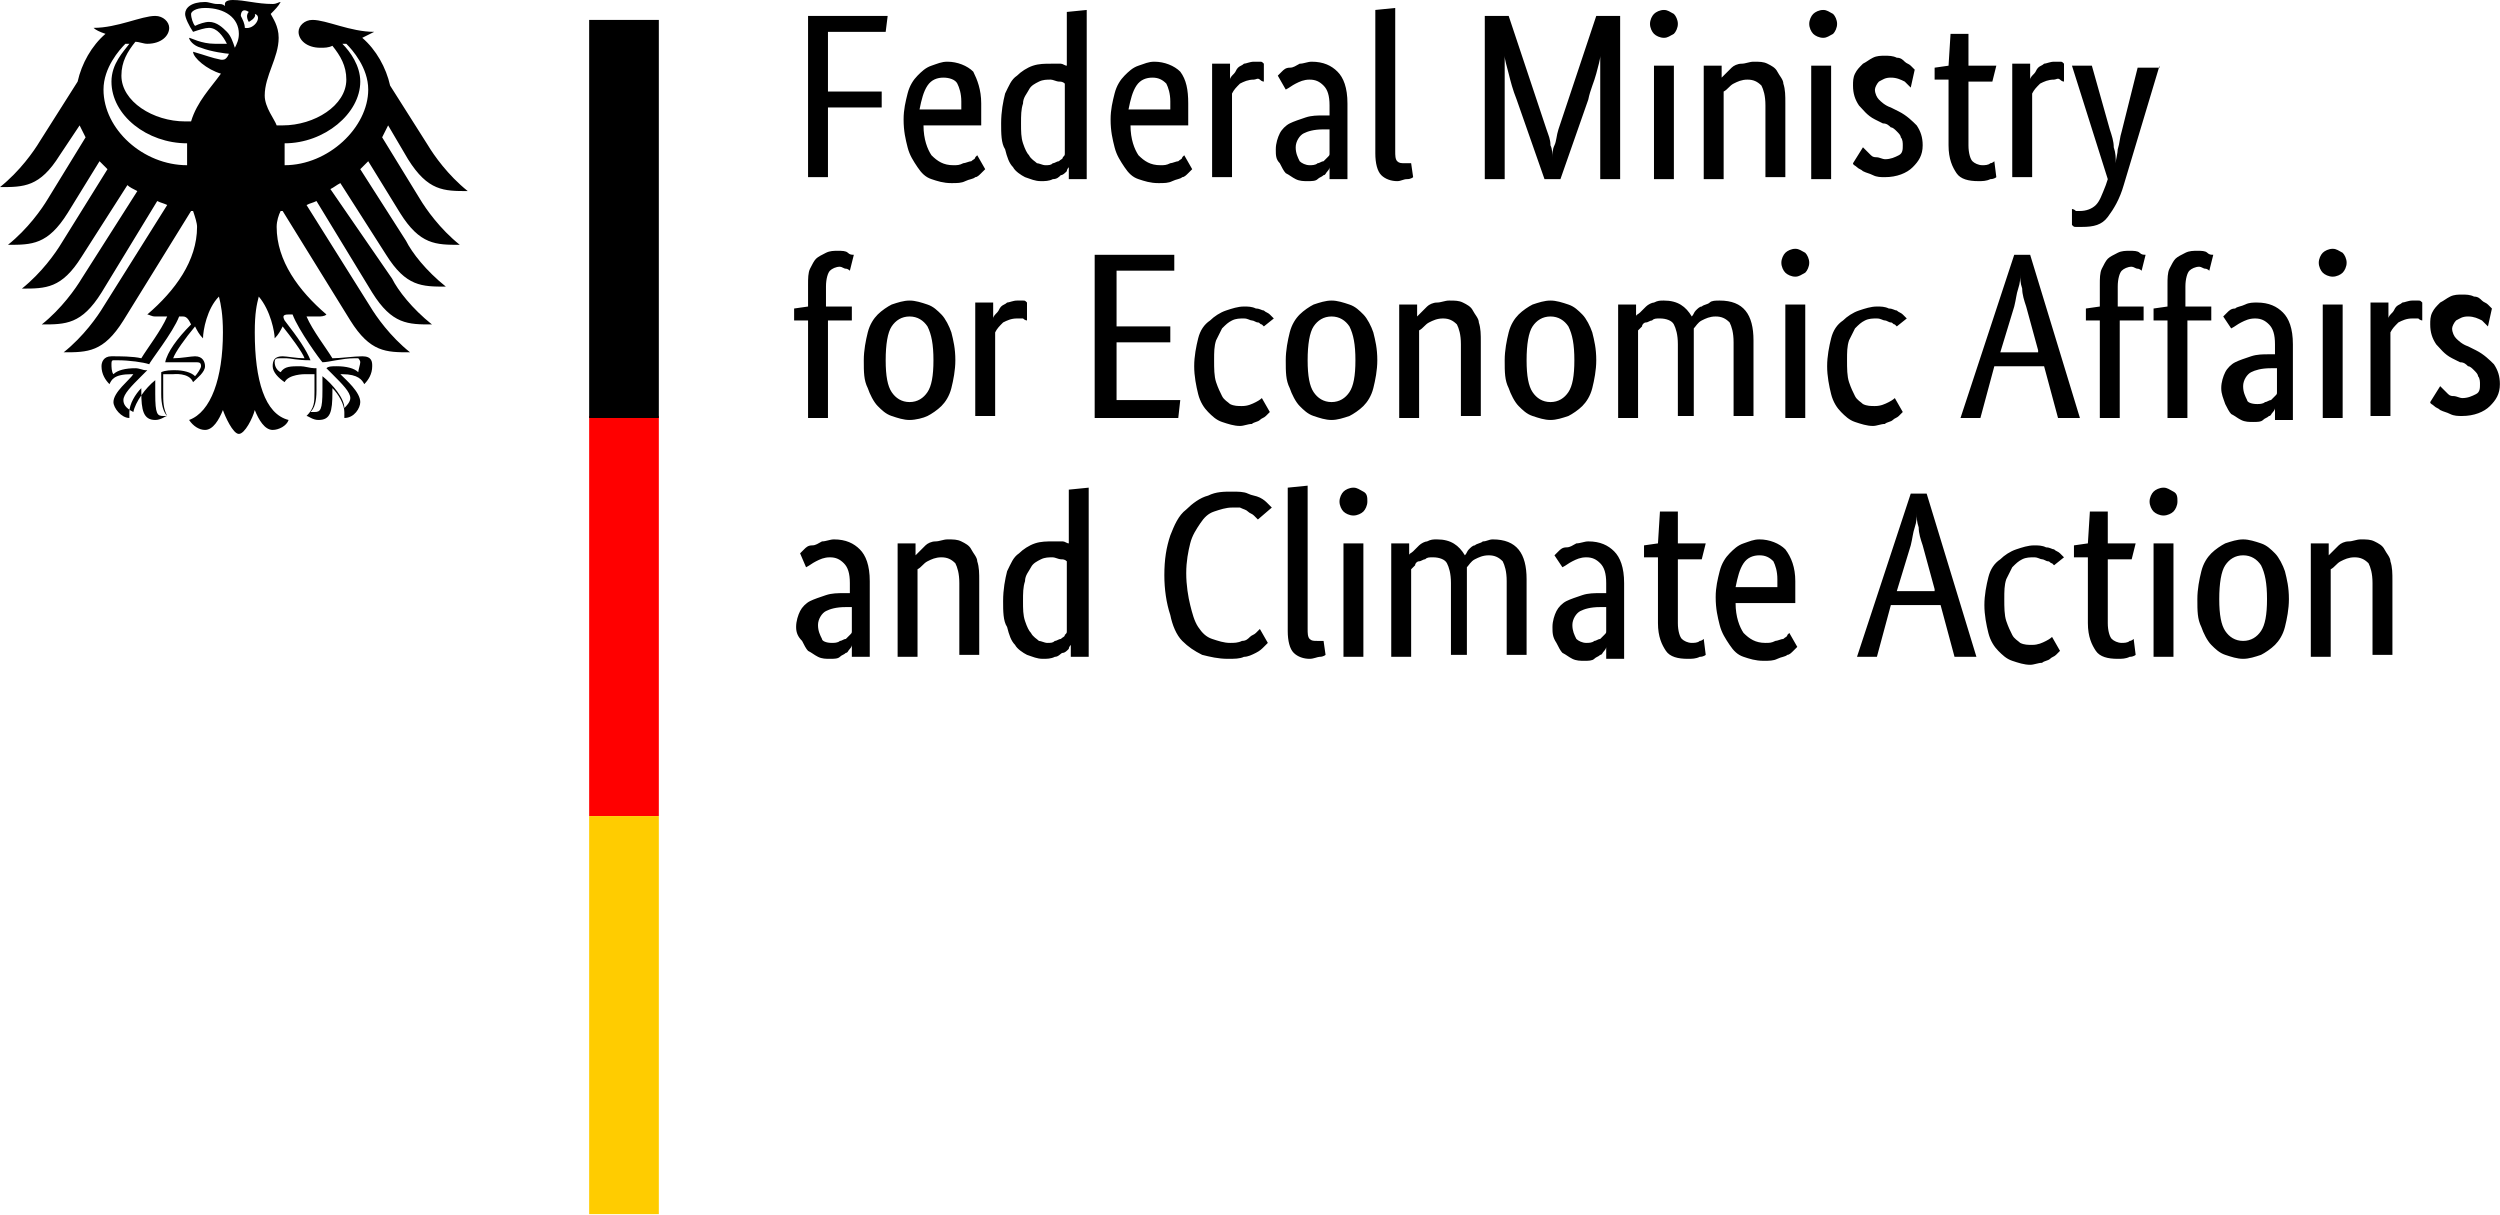 <?xml version="1.0" encoding="UTF-8"?>
<svg xmlns="http://www.w3.org/2000/svg" width="179" height="87" viewBox="0 0 179 87" fill="none">
  <path d="M57.857 12.826V1.14H63.557L63.415 2.28H59.282V6.556H63.13V7.696H59.282V12.684H57.857V12.826ZM70.255 7.411C70.255 7.696 70.255 8.123 70.255 8.266C70.255 8.551 70.255 8.694 70.255 8.979H66.123C66.123 9.976 66.408 10.689 66.693 11.116C67.12 11.544 67.548 11.829 68.26 11.829C68.545 11.829 68.688 11.829 68.973 11.686C69.115 11.686 69.4 11.544 69.543 11.544C69.686 11.401 69.828 11.401 69.828 11.259C69.971 11.116 69.971 11.116 69.971 11.116L70.541 12.114C70.541 12.114 70.398 12.256 70.255 12.399C70.113 12.541 69.971 12.684 69.828 12.684C69.686 12.826 69.4 12.826 69.115 12.969C68.83 13.111 68.545 13.111 68.118 13.111C67.548 13.111 67.12 12.969 66.693 12.826C66.265 12.684 65.98 12.399 65.695 11.971C65.41 11.544 65.125 11.116 64.983 10.546C64.84 9.976 64.698 9.406 64.698 8.551C64.698 7.838 64.84 7.268 64.983 6.698C65.125 6.128 65.41 5.701 65.695 5.416C65.98 5.131 66.265 4.846 66.693 4.703C67.12 4.561 67.405 4.418 67.833 4.418C68.545 4.418 69.258 4.703 69.686 5.131C69.971 5.701 70.255 6.413 70.255 7.411ZM67.548 5.558C67.12 5.558 66.693 5.701 66.408 6.128C66.123 6.556 65.98 7.126 65.838 7.838H68.83C68.83 7.838 68.83 7.696 68.83 7.553C68.83 7.411 68.83 7.268 68.83 7.268C68.83 6.698 68.688 6.271 68.545 5.986C68.403 5.701 67.975 5.558 67.548 5.558ZM71.681 8.836C71.681 7.981 71.823 7.268 71.966 6.698C72.251 6.128 72.393 5.701 72.821 5.416C73.106 5.131 73.533 4.846 73.961 4.703C74.388 4.561 74.816 4.561 75.243 4.561C75.528 4.561 75.671 4.561 75.956 4.561C76.099 4.561 76.241 4.703 76.384 4.703V0.855L77.809 0.713V12.826H76.526V11.971C76.526 11.971 76.384 12.114 76.384 12.256C76.241 12.399 76.099 12.541 75.956 12.541C75.814 12.684 75.671 12.826 75.386 12.826C75.101 12.969 74.816 12.969 74.531 12.969C74.103 12.969 73.818 12.826 73.391 12.684C73.106 12.541 72.678 12.256 72.536 11.971C72.251 11.686 72.108 11.259 71.966 10.689C71.681 10.261 71.681 9.549 71.681 8.836ZM74.816 11.829C75.101 11.829 75.243 11.829 75.386 11.686C75.528 11.686 75.671 11.544 75.814 11.544C75.956 11.401 76.099 11.401 76.099 11.259C76.241 11.116 76.241 11.116 76.241 10.974V5.986C76.099 5.843 75.956 5.843 75.814 5.843C75.671 5.843 75.386 5.701 75.243 5.701C74.958 5.701 74.673 5.701 74.388 5.843C74.103 5.986 73.818 6.128 73.676 6.413C73.533 6.698 73.248 6.983 73.248 7.411C73.106 7.838 73.106 8.266 73.106 8.836C73.106 9.406 73.106 9.834 73.248 10.261C73.391 10.689 73.533 10.974 73.676 11.116C73.818 11.401 74.103 11.544 74.246 11.686C74.388 11.686 74.673 11.829 74.816 11.829ZM85.077 7.411C85.077 7.696 85.077 8.123 85.077 8.266C85.077 8.551 85.077 8.694 85.077 8.979H80.944C80.944 9.976 81.229 10.689 81.514 11.116C81.942 11.544 82.369 11.829 83.082 11.829C83.367 11.829 83.509 11.829 83.794 11.686C83.937 11.686 84.222 11.544 84.364 11.544C84.507 11.401 84.649 11.401 84.649 11.259C84.792 11.116 84.792 11.116 84.792 11.116L85.362 12.114C85.362 12.114 85.219 12.256 85.077 12.399C84.934 12.541 84.792 12.684 84.649 12.684C84.507 12.826 84.222 12.826 83.937 12.969C83.652 13.111 83.367 13.111 82.939 13.111C82.369 13.111 81.942 12.969 81.514 12.826C81.087 12.684 80.801 12.399 80.516 11.971C80.231 11.544 79.946 11.116 79.804 10.546C79.661 9.976 79.519 9.406 79.519 8.551C79.519 7.838 79.661 7.268 79.804 6.698C79.946 6.128 80.231 5.701 80.516 5.416C80.801 5.131 81.087 4.846 81.514 4.703C81.942 4.561 82.227 4.418 82.654 4.418C83.367 4.418 84.079 4.703 84.507 5.131C84.934 5.701 85.077 6.413 85.077 7.411ZM82.512 5.558C82.084 5.558 81.656 5.701 81.371 6.128C81.087 6.556 80.944 7.126 80.801 7.838H83.794C83.794 7.838 83.794 7.696 83.794 7.553C83.794 7.411 83.794 7.268 83.794 7.268C83.794 6.698 83.652 6.271 83.509 5.986C83.224 5.701 82.939 5.558 82.512 5.558ZM90.492 5.843C90.492 5.843 90.35 5.843 90.207 5.701C90.065 5.558 89.922 5.701 89.78 5.701C89.352 5.701 89.067 5.843 88.782 5.986C88.497 6.271 88.355 6.413 88.212 6.698V12.684H86.787V4.561H88.07V5.701C88.07 5.558 88.212 5.416 88.355 5.273C88.497 5.131 88.497 4.988 88.64 4.846C88.782 4.703 88.925 4.703 89.067 4.561C89.21 4.561 89.495 4.418 89.78 4.418C89.922 4.418 90.065 4.418 90.207 4.418C90.35 4.418 90.35 4.418 90.492 4.561V5.843ZM91.347 10.689C91.347 10.261 91.49 9.834 91.632 9.549C91.775 9.264 92.06 8.979 92.345 8.836C92.63 8.694 93.058 8.551 93.485 8.408C93.913 8.266 94.34 8.266 94.768 8.266H95.195V7.553C95.195 6.841 95.053 6.413 94.768 6.128C94.483 5.843 94.198 5.701 93.77 5.701C93.343 5.701 93.058 5.843 92.772 5.986C92.487 6.128 92.345 6.271 92.06 6.413L91.49 5.416C91.632 5.273 91.632 5.273 91.775 5.131C91.917 4.988 92.06 4.846 92.345 4.846C92.63 4.846 92.772 4.703 93.058 4.561C93.343 4.561 93.627 4.418 93.913 4.418C94.768 4.418 95.338 4.703 95.765 5.131C96.193 5.558 96.478 6.271 96.478 7.411V11.116C96.478 11.401 96.478 11.829 96.478 12.114C96.478 12.399 96.478 12.684 96.478 12.826H95.195V11.971C95.195 12.114 95.053 12.256 95.053 12.256C94.91 12.399 94.91 12.541 94.768 12.541C94.625 12.684 94.483 12.684 94.34 12.826C94.198 12.969 93.913 12.969 93.627 12.969C93.343 12.969 93.058 12.969 92.772 12.826C92.487 12.684 92.345 12.541 92.06 12.399C91.917 12.256 91.775 11.971 91.632 11.686C91.347 11.401 91.347 11.116 91.347 10.689ZM93.77 11.829C93.913 11.829 94.198 11.829 94.34 11.686C94.483 11.686 94.625 11.544 94.768 11.544C94.91 11.401 94.91 11.401 95.053 11.259C95.195 11.116 95.195 11.116 95.195 10.974V9.264H94.768C94.055 9.264 93.627 9.406 93.343 9.549C93.058 9.691 92.772 10.119 92.772 10.546C92.772 10.974 92.915 11.259 93.058 11.544C93.2 11.686 93.485 11.829 93.77 11.829ZM99.898 10.831C99.898 11.116 99.898 11.401 100.041 11.544C100.183 11.686 100.326 11.686 100.611 11.686C100.753 11.686 100.896 11.686 100.896 11.686H101.038L101.181 12.684C101.181 12.684 101.038 12.826 100.753 12.826C100.468 12.826 100.326 12.969 100.041 12.969C99.613 12.969 99.186 12.826 98.9 12.541C98.615 12.256 98.473 11.686 98.473 10.974V0.713L99.898 0.57V10.831ZM116.002 1.14V12.826H114.577V7.268C114.577 6.983 114.577 6.556 114.577 6.271C114.577 5.986 114.577 5.558 114.577 5.273C114.577 4.988 114.577 4.703 114.577 4.561C114.577 4.276 114.577 4.133 114.577 3.991C114.577 4.276 114.434 4.703 114.292 5.273C114.149 5.843 113.864 6.413 113.722 7.126L111.727 12.826H110.586L108.591 7.126C108.306 6.413 108.164 5.843 108.021 5.273C107.879 4.703 107.736 4.276 107.736 3.991C107.736 4.133 107.736 4.276 107.736 4.561C107.736 4.846 107.736 4.988 107.736 5.273C107.736 5.558 107.736 5.843 107.736 6.271C107.736 6.698 107.736 6.983 107.736 7.268V12.826H106.311V1.14H108.021L110.729 9.264C110.872 9.691 111.014 9.976 111.014 10.404C111.157 10.689 111.157 11.116 111.157 11.259C111.157 10.974 111.157 10.689 111.299 10.404C111.442 10.119 111.442 9.691 111.584 9.264L114.292 1.14H116.002ZM119.85 12.826H118.425V4.703H119.85V12.826ZM119.137 2.708C118.852 2.708 118.567 2.565 118.425 2.423C118.282 2.28 118.14 1.995 118.14 1.71C118.14 1.425 118.282 1.14 118.425 0.998C118.567 0.855 118.852 0.713 119.137 0.713C119.422 0.713 119.565 0.855 119.85 0.998C119.992 1.14 120.135 1.425 120.135 1.71C120.135 1.995 119.992 2.28 119.85 2.423C119.565 2.565 119.422 2.708 119.137 2.708ZM126.405 12.826V7.553C126.405 6.841 126.263 6.413 126.12 6.128C125.835 5.843 125.55 5.701 125.123 5.701C124.695 5.701 124.41 5.843 124.125 5.986C123.84 6.128 123.698 6.413 123.413 6.556V12.826H121.987V4.703H123.27V5.558C123.27 5.558 123.413 5.416 123.555 5.273C123.698 5.131 123.84 4.988 123.983 4.846C124.125 4.703 124.41 4.561 124.695 4.561C124.98 4.561 125.265 4.418 125.55 4.418C125.978 4.418 126.263 4.418 126.548 4.561C126.833 4.703 127.118 4.846 127.26 5.131C127.403 5.416 127.688 5.701 127.688 5.986C127.83 6.413 127.83 6.841 127.83 7.411V12.684H126.405V12.826ZM131.108 12.826H129.683V4.703H131.108V12.826ZM130.538 2.708C130.253 2.708 129.968 2.565 129.826 2.423C129.683 2.28 129.541 1.995 129.541 1.71C129.541 1.425 129.683 1.14 129.826 0.998C129.968 0.855 130.253 0.713 130.538 0.713C130.823 0.713 130.966 0.855 131.251 0.998C131.393 1.14 131.536 1.425 131.536 1.71C131.536 1.995 131.393 2.28 131.251 2.423C130.966 2.565 130.823 2.708 130.538 2.708ZM136.809 6.271C136.666 6.128 136.524 5.986 136.381 5.843C136.096 5.701 135.811 5.558 135.384 5.558C134.956 5.558 134.814 5.701 134.529 5.843C134.386 5.986 134.244 6.271 134.244 6.413C134.244 6.698 134.386 6.983 134.529 7.126C134.671 7.268 134.956 7.553 135.384 7.696L135.954 7.981C136.524 8.266 136.951 8.694 137.236 8.979C137.521 9.406 137.664 9.834 137.664 10.404C137.664 11.116 137.379 11.544 136.951 11.971C136.524 12.399 135.811 12.684 134.956 12.684C134.671 12.684 134.386 12.684 134.101 12.541C133.816 12.399 133.673 12.399 133.388 12.256C133.246 12.114 133.103 12.114 132.961 11.971C132.818 11.829 132.676 11.829 132.676 11.686L133.388 10.546C133.388 10.546 133.531 10.689 133.673 10.831C133.816 10.974 133.816 10.974 133.959 11.116C134.101 11.259 134.244 11.259 134.386 11.259C134.529 11.259 134.814 11.401 134.956 11.401C135.384 11.401 135.669 11.259 135.954 11.116C136.239 10.974 136.239 10.689 136.239 10.404C136.239 10.261 136.239 9.976 136.096 9.834C136.096 9.691 135.954 9.549 135.811 9.406C135.669 9.264 135.526 9.121 135.384 9.121C135.241 8.979 135.099 8.836 134.814 8.836L134.244 8.551C133.673 8.266 133.388 7.838 133.103 7.553C132.818 7.126 132.676 6.698 132.676 6.128C132.676 5.843 132.676 5.558 132.818 5.273C132.961 4.988 133.103 4.846 133.388 4.561C133.673 4.418 133.816 4.276 134.101 4.133C134.386 3.991 134.671 3.991 134.956 3.991C135.241 3.991 135.526 3.991 135.811 4.133C136.096 4.133 136.239 4.276 136.381 4.418C136.524 4.561 136.666 4.561 136.809 4.703C136.951 4.846 136.951 4.846 137.094 4.988L136.809 6.271ZM142.652 5.843H140.942V10.404C140.942 10.974 141.084 11.401 141.227 11.544C141.369 11.686 141.654 11.829 141.939 11.829C142.082 11.829 142.367 11.829 142.509 11.686C142.652 11.686 142.794 11.544 142.794 11.544L142.937 12.684C142.937 12.684 142.794 12.826 142.509 12.826C142.224 12.969 141.939 12.969 141.654 12.969C140.942 12.969 140.372 12.826 140.087 12.399C139.802 11.971 139.516 11.401 139.516 10.404V5.701H138.519V4.846L139.516 4.703L139.659 2.423H140.942V4.703H142.937L142.652 5.843ZM147.782 5.843C147.782 5.843 147.64 5.843 147.497 5.701C147.355 5.558 147.212 5.701 147.07 5.701C146.642 5.701 146.357 5.843 146.072 5.986C145.787 6.271 145.645 6.413 145.502 6.698V12.684H144.077V4.561H145.359V5.701C145.359 5.558 145.502 5.416 145.645 5.273C145.787 5.131 145.787 4.988 145.93 4.846C146.072 4.703 146.215 4.703 146.357 4.561C146.5 4.561 146.785 4.418 147.07 4.418C147.212 4.418 147.355 4.418 147.497 4.418C147.64 4.418 147.64 4.418 147.782 4.561V5.843ZM154.623 4.703L152.058 13.254C151.773 14.252 151.345 14.964 150.917 15.534C150.49 16.104 149.92 16.247 149.065 16.247C148.922 16.247 148.78 16.247 148.637 16.247C148.495 16.247 148.495 16.247 148.352 16.104V14.964C148.352 14.964 148.495 14.964 148.637 15.107C148.78 15.107 148.78 15.107 148.922 15.107C149.35 15.107 149.777 14.964 150.062 14.679C150.347 14.394 150.49 13.966 150.775 13.254L150.917 12.826L148.352 4.703H149.777L151.06 9.264C151.202 9.691 151.345 10.119 151.345 10.546C151.488 10.974 151.488 11.259 151.488 11.686C151.488 11.401 151.63 10.974 151.63 10.689C151.773 10.261 151.773 9.834 151.915 9.406L153.055 4.846H154.623V4.703ZM60.992 22.945H59.282V29.928H57.857V22.945H56.859V22.09L57.857 21.947V20.38C57.857 19.952 57.857 19.524 57.999 19.239C58.142 18.954 58.285 18.669 58.427 18.527C58.569 18.384 58.855 18.242 59.14 18.099C59.425 17.957 59.71 17.957 59.995 17.957C60.28 17.957 60.565 17.957 60.707 18.099C60.85 18.242 60.992 18.242 61.135 18.242L60.85 19.382C60.85 19.382 60.707 19.239 60.565 19.239C60.422 19.239 60.28 19.097 60.137 19.097C59.852 19.097 59.567 19.239 59.425 19.382C59.282 19.524 59.14 19.952 59.14 20.522V21.947H60.992V22.945ZM61.847 25.795C61.847 25.082 61.99 24.37 62.132 23.8C62.275 23.23 62.56 22.802 62.845 22.517C63.13 22.232 63.557 21.947 63.843 21.805C64.27 21.662 64.698 21.52 65.125 21.52C65.553 21.52 65.98 21.662 66.408 21.805C66.835 21.947 67.12 22.232 67.405 22.517C67.69 22.802 67.975 23.372 68.118 23.8C68.26 24.37 68.403 24.94 68.403 25.795C68.403 26.508 68.26 27.22 68.118 27.79C67.975 28.36 67.69 28.788 67.405 29.073C67.12 29.358 66.693 29.643 66.408 29.785C66.123 29.928 65.553 30.07 65.125 30.07C64.698 30.07 64.27 29.928 63.843 29.785C63.415 29.643 63.13 29.358 62.845 29.073C62.56 28.788 62.275 28.218 62.132 27.79C61.847 27.22 61.847 26.65 61.847 25.795ZM66.835 25.795C66.835 24.655 66.693 23.942 66.408 23.372C66.123 22.945 65.695 22.66 65.125 22.66C64.555 22.66 64.127 22.945 63.843 23.372C63.557 23.8 63.415 24.655 63.415 25.795C63.415 26.935 63.557 27.648 63.843 28.075C64.127 28.503 64.555 28.788 65.125 28.788C65.695 28.788 66.123 28.503 66.408 28.075C66.693 27.648 66.835 26.935 66.835 25.795ZM73.533 22.945C73.533 22.945 73.391 22.945 73.248 22.802C73.106 22.802 72.963 22.802 72.821 22.802C72.393 22.802 72.108 22.945 71.823 23.087C71.538 23.372 71.396 23.515 71.253 23.8V29.785H69.828V21.662H71.111V22.802C71.111 22.66 71.253 22.517 71.396 22.375C71.538 22.232 71.538 22.09 71.681 21.947C71.823 21.805 71.966 21.805 72.108 21.662C72.251 21.662 72.536 21.52 72.821 21.52C72.963 21.52 73.106 21.52 73.248 21.52C73.391 21.52 73.391 21.52 73.533 21.662V22.945ZM84.079 19.382H79.946V23.372H83.794V24.512H79.946V28.645H84.507L84.364 29.928H78.379V18.242H84.079V19.382ZM90.492 23.372L90.35 23.23C90.207 23.23 90.207 23.087 90.065 23.087C89.922 23.087 89.78 22.945 89.637 22.945C89.495 22.945 89.352 22.802 89.067 22.802C88.782 22.802 88.497 22.802 88.212 22.945C87.927 23.087 87.784 23.23 87.499 23.515C87.357 23.8 87.215 24.085 87.072 24.37C86.93 24.797 86.93 25.225 86.93 25.795C86.93 26.365 86.93 26.935 87.072 27.363C87.215 27.79 87.357 28.075 87.499 28.36C87.642 28.645 87.927 28.788 88.07 28.93C88.355 29.073 88.64 29.073 88.925 29.073C89.352 29.073 89.637 28.93 89.922 28.788C90.207 28.645 90.35 28.503 90.35 28.503L90.92 29.5C90.92 29.5 90.777 29.643 90.635 29.785C90.492 29.928 90.35 29.928 90.207 30.07C90.065 30.213 89.78 30.213 89.637 30.355C89.352 30.355 89.067 30.498 88.782 30.498C88.355 30.498 87.927 30.355 87.499 30.213C87.072 30.07 86.787 29.785 86.502 29.5C86.217 29.215 85.932 28.788 85.789 28.218C85.647 27.648 85.504 26.935 85.504 26.223C85.504 25.51 85.647 24.797 85.789 24.227C85.932 23.657 86.217 23.23 86.644 22.945C86.93 22.66 87.357 22.375 87.784 22.232C88.212 22.09 88.64 21.947 89.067 21.947C89.352 21.947 89.637 21.947 89.922 22.09C90.207 22.09 90.35 22.232 90.492 22.232C90.635 22.375 90.777 22.375 90.92 22.517C91.062 22.66 91.062 22.66 91.205 22.802L90.492 23.372ZM92.06 25.795C92.06 25.082 92.202 24.37 92.345 23.8C92.487 23.23 92.772 22.802 93.058 22.517C93.343 22.232 93.77 21.947 94.055 21.805C94.483 21.662 94.91 21.52 95.338 21.52C95.765 21.52 96.193 21.662 96.62 21.805C97.048 21.947 97.333 22.232 97.618 22.517C97.903 22.802 98.188 23.372 98.33 23.8C98.473 24.37 98.615 24.94 98.615 25.795C98.615 26.508 98.473 27.22 98.33 27.79C98.188 28.36 97.903 28.788 97.618 29.073C97.333 29.358 96.905 29.643 96.62 29.785C96.193 29.928 95.765 30.07 95.338 30.07C94.91 30.07 94.483 29.928 94.055 29.785C93.627 29.643 93.343 29.358 93.058 29.073C92.772 28.788 92.487 28.218 92.345 27.79C92.06 27.22 92.06 26.65 92.06 25.795ZM97.048 25.795C97.048 24.655 96.905 23.942 96.62 23.372C96.335 22.945 95.908 22.66 95.338 22.66C94.768 22.66 94.34 22.945 94.055 23.372C93.77 23.8 93.627 24.655 93.627 25.795C93.627 26.935 93.77 27.648 94.055 28.075C94.34 28.503 94.768 28.788 95.338 28.788C95.908 28.788 96.335 28.503 96.62 28.075C96.905 27.648 97.048 26.935 97.048 25.795ZM104.601 29.928V24.655C104.601 23.942 104.458 23.515 104.316 23.23C104.031 22.945 103.746 22.802 103.318 22.802C102.891 22.802 102.606 22.945 102.321 23.087C102.036 23.23 101.893 23.515 101.608 23.657V29.928H100.183V21.805H101.466V22.66C101.466 22.66 101.608 22.517 101.751 22.375C101.893 22.232 102.036 22.09 102.178 21.947C102.321 21.805 102.606 21.662 102.891 21.662C103.176 21.662 103.461 21.52 103.746 21.52C104.173 21.52 104.458 21.52 104.743 21.662C105.029 21.805 105.314 21.947 105.456 22.232C105.599 22.517 105.884 22.802 105.884 23.087C106.026 23.515 106.026 23.942 106.026 24.512V29.785H104.601V29.928ZM107.736 25.795C107.736 25.082 107.879 24.37 108.021 23.8C108.164 23.23 108.449 22.802 108.734 22.517C109.019 22.232 109.446 21.947 109.731 21.805C110.159 21.662 110.586 21.52 111.014 21.52C111.442 21.52 111.869 21.662 112.297 21.805C112.724 21.947 113.009 22.232 113.294 22.517C113.579 22.802 113.864 23.372 114.007 23.8C114.149 24.37 114.292 24.94 114.292 25.795C114.292 26.508 114.149 27.22 114.007 27.79C113.864 28.36 113.579 28.788 113.294 29.073C113.009 29.358 112.582 29.643 112.297 29.785C111.869 29.928 111.442 30.07 111.014 30.07C110.586 30.07 110.159 29.928 109.731 29.785C109.304 29.643 109.019 29.358 108.734 29.073C108.449 28.788 108.164 28.218 108.021 27.79C107.736 27.22 107.736 26.65 107.736 25.795ZM112.724 25.795C112.724 24.655 112.582 23.942 112.297 23.372C112.012 22.945 111.584 22.66 111.014 22.66C110.444 22.66 110.016 22.945 109.731 23.372C109.446 23.8 109.304 24.655 109.304 25.795C109.304 26.935 109.446 27.648 109.731 28.075C110.016 28.503 110.444 28.788 111.014 28.788C111.584 28.788 112.012 28.503 112.297 28.075C112.582 27.648 112.724 26.935 112.724 25.795ZM120.135 29.928V24.655C120.135 23.942 119.992 23.515 119.85 23.23C119.707 22.945 119.28 22.802 118.852 22.802C118.567 22.802 118.425 22.802 118.282 22.945C118.14 22.945 117.997 23.087 117.855 23.087C117.712 23.087 117.57 23.23 117.57 23.372C117.427 23.515 117.427 23.515 117.285 23.657V29.928H115.859V21.805H117.142V22.66C117.142 22.517 117.285 22.517 117.427 22.375C117.57 22.232 117.712 22.09 117.855 21.947C117.997 21.805 118.282 21.662 118.425 21.662C118.71 21.52 118.852 21.52 119.137 21.52C120.135 21.52 120.705 21.947 121.132 22.66C121.275 22.517 121.275 22.375 121.417 22.232C121.56 22.09 121.702 21.947 121.845 21.947C121.987 21.805 122.272 21.805 122.415 21.662C122.558 21.52 122.843 21.52 123.128 21.52C124.838 21.52 125.55 22.517 125.55 24.37V29.785H124.125V24.512C124.125 23.8 123.983 23.372 123.84 23.087C123.555 22.802 123.27 22.66 122.843 22.66C122.415 22.66 122.13 22.802 121.845 22.945C121.56 23.087 121.417 23.372 121.275 23.515C121.275 23.657 121.275 23.8 121.275 23.942C121.275 24.085 121.275 24.227 121.275 24.37V29.785H120.135V29.928ZM129.256 29.928H127.83V21.805H129.256V29.928ZM128.543 19.809C128.258 19.809 127.973 19.667 127.83 19.524C127.688 19.382 127.545 19.097 127.545 18.812C127.545 18.527 127.688 18.242 127.83 18.099C127.973 17.957 128.258 17.814 128.543 17.814C128.828 17.814 128.971 17.957 129.256 18.099C129.398 18.242 129.541 18.527 129.541 18.812C129.541 19.097 129.398 19.382 129.256 19.524C128.971 19.667 128.828 19.809 128.543 19.809ZM135.811 23.372L135.669 23.23C135.526 23.23 135.526 23.087 135.384 23.087C135.241 23.087 135.099 22.945 134.956 22.945C134.814 22.945 134.671 22.802 134.386 22.802C134.101 22.802 133.816 22.802 133.531 22.945C133.246 23.087 133.103 23.23 132.818 23.515C132.676 23.8 132.533 24.085 132.391 24.37C132.248 24.797 132.248 25.225 132.248 25.795C132.248 26.365 132.248 26.935 132.391 27.363C132.533 27.79 132.676 28.075 132.818 28.36C132.961 28.645 133.246 28.788 133.388 28.93C133.673 29.073 133.959 29.073 134.244 29.073C134.671 29.073 134.956 28.93 135.241 28.788C135.526 28.645 135.669 28.503 135.669 28.503L136.239 29.5C136.239 29.5 136.096 29.643 135.954 29.785C135.811 29.928 135.669 29.928 135.526 30.07C135.384 30.213 135.099 30.213 134.956 30.355C134.671 30.355 134.386 30.498 134.101 30.498C133.673 30.498 133.246 30.355 132.818 30.213C132.391 30.07 132.106 29.785 131.821 29.5C131.536 29.215 131.251 28.788 131.108 28.218C130.966 27.648 130.823 26.935 130.823 26.223C130.823 25.51 130.966 24.797 131.108 24.227C131.251 23.657 131.536 23.23 131.963 22.945C132.248 22.66 132.676 22.375 133.103 22.232C133.531 22.09 133.959 21.947 134.386 21.947C134.671 21.947 134.956 21.947 135.241 22.09C135.526 22.09 135.669 22.232 135.811 22.232C135.954 22.375 136.096 22.375 136.239 22.517C136.381 22.66 136.381 22.66 136.524 22.802L135.811 23.372ZM148.922 29.928H147.355L146.357 26.223H142.794L141.797 29.928H140.372L144.219 18.242H145.359L148.922 29.928ZM145.93 25.082L145.074 21.947C144.932 21.52 144.789 21.092 144.789 20.665C144.647 20.237 144.647 19.952 144.647 19.667C144.647 19.952 144.647 20.237 144.504 20.665C144.362 21.092 144.362 21.377 144.219 21.947L143.222 25.225H145.93V25.082ZM153.483 22.945H151.773V29.928H150.347V22.945H149.35V22.09L150.347 21.947V20.38C150.347 19.952 150.347 19.524 150.49 19.239C150.632 18.954 150.775 18.669 150.917 18.527C151.06 18.384 151.345 18.242 151.63 18.099C151.915 17.957 152.2 17.957 152.485 17.957C152.77 17.957 153.055 17.957 153.198 18.099C153.34 18.242 153.483 18.242 153.625 18.242L153.34 19.382C153.34 19.382 153.198 19.239 153.055 19.239C152.913 19.239 152.77 19.097 152.628 19.097C152.343 19.097 152.058 19.239 151.915 19.382C151.773 19.524 151.63 19.952 151.63 20.522V21.947H153.483V22.945ZM158.328 22.945H156.618V29.928H155.193V22.945H154.195V22.09L155.193 21.947V20.38C155.193 19.952 155.193 19.524 155.335 19.239C155.478 18.954 155.62 18.669 155.763 18.527C155.905 18.384 156.19 18.242 156.475 18.099C156.76 17.957 157.045 17.957 157.331 17.957C157.616 17.957 157.901 17.957 158.043 18.099C158.186 18.242 158.328 18.242 158.471 18.242L158.186 19.382C158.186 19.382 158.043 19.239 157.901 19.239C157.758 19.239 157.616 19.097 157.473 19.097C157.188 19.097 156.903 19.239 156.76 19.382C156.618 19.524 156.475 19.952 156.475 20.522V21.947H158.328V22.945ZM159.041 27.79C159.041 27.363 159.183 26.935 159.326 26.65C159.468 26.365 159.753 26.08 160.038 25.938C160.323 25.795 160.751 25.652 161.178 25.51C161.606 25.367 162.033 25.367 162.461 25.367H162.889V24.655C162.889 23.942 162.746 23.515 162.461 23.23C162.176 22.945 161.891 22.802 161.463 22.802C161.036 22.802 160.751 22.945 160.466 23.087C160.181 23.23 160.038 23.372 159.753 23.515L159.183 22.66C159.326 22.517 159.326 22.517 159.468 22.375C159.611 22.232 159.753 22.09 160.038 22.09C160.181 21.947 160.466 21.947 160.751 21.805C161.036 21.662 161.321 21.662 161.606 21.662C162.461 21.662 163.031 21.947 163.459 22.375C163.886 22.802 164.171 23.515 164.171 24.655V28.36C164.171 28.645 164.171 29.073 164.171 29.358C164.171 29.643 164.171 29.928 164.171 30.07H162.889V29.215C162.889 29.358 162.746 29.5 162.746 29.5C162.603 29.643 162.603 29.785 162.461 29.785C162.318 29.928 162.176 29.928 162.033 30.07C161.891 30.213 161.606 30.213 161.321 30.213C161.036 30.213 160.751 30.213 160.466 30.07C160.181 29.928 160.038 29.785 159.753 29.643C159.611 29.5 159.468 29.215 159.326 28.93C159.183 28.503 159.041 28.218 159.041 27.79ZM161.606 28.93C161.748 28.93 162.033 28.93 162.176 28.788C162.318 28.788 162.461 28.645 162.603 28.645C162.746 28.503 162.746 28.503 162.889 28.36C163.031 28.218 163.031 28.218 163.031 28.075V26.365H162.603C161.891 26.365 161.463 26.508 161.178 26.65C160.893 26.793 160.608 27.22 160.608 27.648C160.608 28.075 160.751 28.36 160.893 28.645C160.893 28.788 161.178 28.93 161.606 28.93ZM167.734 29.928H166.309V21.805H167.734V29.928ZM167.021 19.809C166.736 19.809 166.451 19.667 166.309 19.524C166.166 19.382 166.024 19.097 166.024 18.812C166.024 18.527 166.166 18.242 166.309 18.099C166.451 17.957 166.736 17.814 167.021 17.814C167.306 17.814 167.449 17.957 167.734 18.099C167.876 18.242 168.019 18.527 168.019 18.812C168.019 19.097 167.876 19.382 167.734 19.524C167.591 19.667 167.306 19.809 167.021 19.809ZM173.434 22.945C173.434 22.945 173.292 22.945 173.149 22.802C173.007 22.802 172.864 22.802 172.722 22.802C172.294 22.802 172.009 22.945 171.724 23.087C171.439 23.372 171.297 23.515 171.154 23.8V29.785H169.729V21.662H171.012V22.802C171.012 22.66 171.154 22.517 171.297 22.375C171.439 22.232 171.439 22.09 171.582 21.947C171.724 21.805 171.867 21.805 172.009 21.662C172.152 21.662 172.437 21.52 172.722 21.52C172.864 21.52 173.007 21.52 173.149 21.52C173.292 21.52 173.292 21.52 173.434 21.662V22.945ZM178.137 23.372C177.995 23.23 177.852 23.087 177.71 22.945C177.425 22.802 177.14 22.66 176.712 22.66C176.285 22.66 176.142 22.802 175.857 22.945C175.715 23.087 175.572 23.372 175.572 23.515C175.572 23.8 175.715 24.085 175.857 24.227C176 24.37 176.285 24.655 176.712 24.797L177.282 25.082C177.852 25.367 178.28 25.795 178.565 26.08C178.85 26.508 178.992 26.935 178.992 27.505C178.992 28.218 178.707 28.645 178.28 29.073C177.852 29.5 177.14 29.785 176.285 29.785C176 29.785 175.715 29.785 175.43 29.643C175.145 29.5 175.002 29.5 174.717 29.358C174.575 29.215 174.432 29.215 174.289 29.073C174.147 28.93 174.004 28.93 174.004 28.788L174.717 27.648C174.717 27.648 174.86 27.79 175.002 27.933C175.145 28.075 175.145 28.075 175.287 28.218C175.43 28.36 175.572 28.36 175.715 28.36C175.857 28.36 176.142 28.503 176.285 28.503C176.712 28.503 176.997 28.36 177.282 28.218C177.567 28.075 177.567 27.79 177.567 27.505C177.567 27.363 177.567 27.078 177.425 26.935C177.425 26.793 177.282 26.65 177.14 26.508C176.997 26.365 176.855 26.223 176.712 26.223C176.57 26.08 176.427 25.938 176.142 25.938L175.572 25.652C175.002 25.367 174.717 24.94 174.432 24.655C174.147 24.227 174.004 23.8 174.004 23.23C174.004 22.945 174.004 22.66 174.147 22.375C174.289 22.09 174.432 21.947 174.717 21.662C175.002 21.52 175.145 21.377 175.43 21.235C175.715 21.092 176 21.092 176.285 21.092C176.57 21.092 176.855 21.092 177.14 21.235C177.425 21.235 177.567 21.377 177.71 21.52C177.852 21.662 177.995 21.662 178.137 21.805C178.28 21.947 178.28 21.947 178.422 22.09L178.137 23.372ZM57.002 44.892C57.002 44.464 57.144 44.036 57.287 43.752C57.429 43.467 57.714 43.181 57.999 43.039C58.285 42.897 58.712 42.754 59.14 42.611C59.567 42.469 59.995 42.469 60.422 42.469H60.85V41.756C60.85 41.044 60.707 40.616 60.422 40.331C60.137 40.046 59.852 39.904 59.425 39.904C58.997 39.904 58.712 40.046 58.427 40.189C58.142 40.331 57.999 40.474 57.714 40.616L57.287 39.619C57.429 39.476 57.429 39.476 57.572 39.334C57.714 39.191 57.857 39.049 58.142 39.049C58.427 39.049 58.569 38.906 58.855 38.764C59.14 38.764 59.425 38.621 59.71 38.621C60.565 38.621 61.135 38.906 61.562 39.334C61.99 39.761 62.275 40.474 62.275 41.614V45.319C62.275 45.604 62.275 46.032 62.275 46.317C62.275 46.602 62.275 46.887 62.275 47.029H60.992V46.174C60.992 46.317 60.85 46.459 60.85 46.459C60.707 46.602 60.707 46.744 60.565 46.744C60.422 46.887 60.28 46.887 60.137 47.029C59.995 47.172 59.71 47.172 59.425 47.172C59.14 47.172 58.855 47.172 58.569 47.029C58.285 46.887 58.142 46.744 57.857 46.602C57.714 46.459 57.572 46.174 57.429 45.889C57.144 45.604 57.002 45.319 57.002 44.892ZM59.567 46.032C59.71 46.032 59.995 46.032 60.137 45.889C60.28 45.889 60.422 45.747 60.565 45.747C60.707 45.604 60.707 45.604 60.85 45.462C60.992 45.319 60.992 45.319 60.992 45.177V43.467H60.565C59.852 43.467 59.425 43.609 59.14 43.752C58.855 43.894 58.569 44.322 58.569 44.749C58.569 45.177 58.712 45.462 58.855 45.747C58.855 45.889 59.14 46.032 59.567 46.032ZM68.688 47.029V41.756C68.688 41.044 68.545 40.616 68.403 40.331C68.118 40.046 67.833 39.904 67.405 39.904C66.978 39.904 66.693 40.046 66.408 40.189C66.123 40.331 65.98 40.616 65.695 40.759V47.029H64.27V38.906H65.553V39.761C65.553 39.761 65.695 39.619 65.838 39.476C65.98 39.334 66.123 39.191 66.265 39.049C66.408 38.906 66.693 38.764 66.978 38.764C67.263 38.764 67.548 38.621 67.833 38.621C68.26 38.621 68.545 38.621 68.83 38.764C69.115 38.906 69.4 39.049 69.543 39.334C69.686 39.619 69.971 39.904 69.971 40.189C70.113 40.616 70.113 41.044 70.113 41.614V46.887H68.688V47.029ZM71.823 43.039C71.823 42.184 71.966 41.471 72.108 40.901C72.393 40.331 72.536 39.904 72.963 39.619C73.248 39.334 73.676 39.049 74.103 38.906C74.531 38.764 74.958 38.764 75.386 38.764C75.671 38.764 75.814 38.764 76.099 38.764C76.241 38.764 76.384 38.906 76.526 38.906V35.058L77.951 34.916V47.029H76.669V46.174C76.669 46.174 76.526 46.317 76.526 46.459C76.384 46.602 76.241 46.744 76.099 46.744C75.956 46.744 75.814 47.029 75.528 47.029C75.243 47.172 74.958 47.172 74.673 47.172C74.246 47.172 73.961 47.029 73.533 46.887C73.248 46.744 72.821 46.459 72.678 46.174C72.393 45.889 72.251 45.462 72.108 44.892C71.823 44.464 71.823 43.752 71.823 43.039ZM74.958 46.032C75.243 46.032 75.386 46.032 75.528 45.889C75.671 45.889 75.814 45.747 75.956 45.747C76.099 45.604 76.241 45.604 76.241 45.462C76.384 45.319 76.384 45.319 76.384 45.177V40.189C76.241 40.046 76.099 40.046 75.956 40.046C75.814 40.046 75.528 39.904 75.386 39.904C75.101 39.904 74.816 39.904 74.531 40.046C74.246 40.189 73.961 40.331 73.818 40.616C73.676 40.901 73.391 41.186 73.391 41.614C73.248 42.041 73.248 42.469 73.248 43.039C73.248 43.609 73.248 44.036 73.391 44.464C73.533 44.892 73.676 45.177 73.818 45.319C73.961 45.604 74.246 45.747 74.388 45.889C74.531 45.889 74.816 46.032 74.958 46.032ZM83.367 41.186C83.367 40.046 83.509 39.191 83.794 38.336C84.079 37.623 84.364 36.911 84.934 36.483C85.362 36.056 85.932 35.628 86.502 35.486C87.072 35.201 87.642 35.201 88.212 35.201C88.64 35.201 89.067 35.201 89.352 35.343C89.637 35.486 89.922 35.486 90.207 35.628C90.492 35.771 90.635 35.913 90.777 36.056C90.92 36.198 91.062 36.341 91.062 36.341L90.065 37.196C90.065 37.196 89.922 37.053 89.78 36.911C89.637 36.768 89.495 36.768 89.352 36.626C89.21 36.483 89.067 36.483 88.782 36.341C88.64 36.341 88.497 36.341 88.212 36.341C87.784 36.341 87.357 36.483 86.93 36.626C86.502 36.768 86.217 37.053 85.932 37.481C85.647 37.908 85.362 38.336 85.219 38.906C85.077 39.476 84.934 40.189 84.934 41.044C84.934 41.899 85.077 42.754 85.219 43.324C85.362 43.894 85.504 44.464 85.789 44.892C86.074 45.319 86.359 45.604 86.787 45.747C87.215 45.889 87.642 46.032 88.07 46.032C88.355 46.032 88.64 46.032 88.925 45.889C89.21 45.889 89.352 45.747 89.495 45.604C89.637 45.462 89.78 45.462 89.922 45.319C90.065 45.177 90.065 45.177 90.207 45.034L90.777 46.032C90.635 46.174 90.635 46.174 90.492 46.317C90.35 46.459 90.207 46.602 89.922 46.744C89.637 46.887 89.352 47.029 89.067 47.029C88.782 47.172 88.355 47.172 87.927 47.172C87.215 47.172 86.644 47.029 86.074 46.887C85.504 46.602 85.077 46.317 84.649 45.889C84.222 45.462 83.937 44.749 83.794 44.037C83.509 43.181 83.367 42.184 83.367 41.186ZM93.627 45.034C93.627 45.319 93.627 45.604 93.77 45.747C93.913 45.889 94.055 45.889 94.34 45.889C94.483 45.889 94.625 45.889 94.625 45.889H94.768L94.91 46.887C94.91 46.887 94.768 47.029 94.483 47.029C94.34 47.029 94.055 47.172 93.77 47.172C93.343 47.172 92.915 47.029 92.63 46.744C92.345 46.459 92.202 45.889 92.202 45.177V34.916L93.627 34.773V45.034ZM97.618 47.029H96.193V38.906H97.618V47.029ZM96.905 36.911C96.62 36.911 96.335 36.768 96.193 36.626C96.05 36.483 95.908 36.198 95.908 35.913C95.908 35.628 96.05 35.343 96.193 35.201C96.335 35.058 96.62 34.916 96.905 34.916C97.19 34.916 97.333 35.058 97.618 35.201C97.903 35.343 97.903 35.628 97.903 35.913C97.903 36.198 97.76 36.483 97.618 36.626C97.475 36.768 97.19 36.911 96.905 36.911ZM103.888 47.029V41.756C103.888 41.044 103.746 40.616 103.603 40.331C103.461 40.046 103.033 39.904 102.606 39.904C102.321 39.904 102.178 39.904 102.036 40.046C101.893 40.046 101.751 40.189 101.608 40.189C101.466 40.189 101.323 40.331 101.323 40.474C101.181 40.616 101.181 40.616 101.038 40.759V47.029H99.613V38.906H100.896V39.761C100.896 39.619 101.038 39.619 101.181 39.476C101.323 39.334 101.466 39.191 101.608 39.049C101.751 38.906 102.036 38.764 102.178 38.764C102.463 38.621 102.606 38.621 102.891 38.621C103.888 38.621 104.458 39.049 104.886 39.761C105.029 39.619 105.029 39.476 105.171 39.334C105.314 39.191 105.456 39.049 105.599 39.049C105.741 38.906 106.026 38.906 106.169 38.764C106.454 38.764 106.596 38.621 106.881 38.621C108.591 38.621 109.304 39.619 109.304 41.471V46.887H107.879V41.614C107.879 40.901 107.736 40.474 107.594 40.189C107.309 39.904 107.024 39.761 106.596 39.761C106.169 39.761 105.884 39.904 105.599 40.046C105.314 40.189 105.171 40.474 105.029 40.616C105.029 40.759 105.029 40.901 105.029 41.044C105.029 41.186 105.029 41.329 105.029 41.471V46.887H103.888V47.029ZM111.157 44.892C111.157 44.464 111.299 44.036 111.442 43.752C111.584 43.467 111.869 43.181 112.154 43.039C112.439 42.897 112.867 42.754 113.294 42.611C113.722 42.469 114.149 42.469 114.577 42.469H115.004V41.756C115.004 41.044 114.862 40.616 114.577 40.331C114.292 40.046 114.007 39.904 113.579 39.904C113.152 39.904 112.867 40.046 112.582 40.189C112.297 40.331 112.154 40.474 111.869 40.616L111.299 39.761C111.442 39.619 111.442 39.619 111.584 39.476C111.727 39.334 111.869 39.191 112.154 39.191C112.439 39.191 112.582 39.049 112.867 38.906C113.152 38.906 113.437 38.764 113.722 38.764C114.577 38.764 115.147 39.049 115.574 39.476C116.002 39.904 116.287 40.616 116.287 41.756V45.462C116.287 45.747 116.287 46.174 116.287 46.459C116.287 46.744 116.287 47.029 116.287 47.172H115.004V46.317C115.004 46.459 114.862 46.602 114.862 46.602C114.719 46.744 114.719 46.887 114.577 46.887C114.434 47.029 114.292 47.029 114.149 47.172C114.007 47.314 113.722 47.314 113.437 47.314C113.152 47.314 112.867 47.314 112.582 47.172C112.297 47.029 112.154 46.887 111.869 46.744C111.727 46.602 111.584 46.317 111.442 46.032C111.157 45.604 111.157 45.319 111.157 44.892ZM113.579 46.032C113.722 46.032 114.007 46.032 114.149 45.889C114.292 45.889 114.434 45.747 114.577 45.747C114.719 45.604 114.719 45.604 114.862 45.462C115.004 45.319 115.004 45.319 115.004 45.177V43.467H114.577C113.864 43.467 113.437 43.609 113.152 43.752C112.867 43.894 112.582 44.322 112.582 44.749C112.582 45.177 112.724 45.462 112.867 45.747C113.009 45.889 113.294 46.032 113.579 46.032ZM121.845 40.046H120.135V44.607C120.135 45.177 120.277 45.604 120.42 45.747C120.562 45.889 120.847 46.032 121.132 46.032C121.275 46.032 121.56 46.032 121.702 45.889C121.845 45.889 121.987 45.747 121.987 45.747L122.13 46.887C122.13 46.887 121.987 47.029 121.702 47.029C121.417 47.172 121.132 47.172 120.847 47.172C120.135 47.172 119.565 47.029 119.28 46.602C118.995 46.174 118.71 45.604 118.71 44.607V39.904H117.712V39.049L118.71 38.906L118.852 36.626H120.135V38.906H122.13L121.845 40.046ZM128.543 41.614C128.543 41.899 128.543 42.326 128.543 42.469C128.543 42.754 128.543 42.897 128.543 43.181H124.268C124.268 44.179 124.553 44.892 124.838 45.319C125.265 45.747 125.693 46.032 126.405 46.032C126.69 46.032 126.833 46.032 127.118 45.889C127.26 45.889 127.545 45.747 127.688 45.747C127.83 45.604 127.973 45.604 127.973 45.462C128.116 45.319 128.116 45.319 128.116 45.319L128.686 46.317C128.686 46.317 128.543 46.459 128.401 46.602C128.258 46.744 128.116 46.887 127.973 46.887C127.83 47.029 127.545 47.029 127.26 47.172C126.975 47.314 126.69 47.314 126.263 47.314C125.693 47.314 125.265 47.172 124.838 47.029C124.41 46.887 124.125 46.602 123.84 46.174C123.555 45.747 123.27 45.319 123.128 44.749C122.985 44.179 122.843 43.609 122.843 42.754C122.843 42.041 122.985 41.471 123.128 40.901C123.27 40.331 123.555 39.904 123.84 39.619C124.125 39.334 124.41 39.049 124.838 38.906C125.265 38.764 125.55 38.621 125.978 38.621C126.69 38.621 127.403 38.906 127.83 39.334C128.258 39.904 128.543 40.616 128.543 41.614ZM125.978 39.761C125.55 39.761 125.123 39.904 124.838 40.331C124.553 40.759 124.41 41.329 124.268 42.041H127.26C127.26 42.041 127.26 41.899 127.26 41.756C127.26 41.614 127.26 41.471 127.26 41.471C127.26 40.901 127.118 40.474 126.975 40.189C126.69 39.904 126.405 39.761 125.978 39.761ZM141.512 47.029H139.944L138.946 43.324H135.384L134.386 47.029H132.961L136.809 35.343H137.949L141.512 47.029ZM138.519 42.184L137.664 39.049C137.521 38.621 137.379 38.194 137.379 37.766C137.236 37.339 137.236 37.053 137.236 36.768C137.236 37.053 137.236 37.339 137.094 37.766C136.951 38.194 136.951 38.479 136.809 39.049L135.811 42.326H138.519V42.184ZM147.07 40.474L146.927 40.331C146.785 40.331 146.785 40.189 146.642 40.189C146.5 40.189 146.357 40.046 146.215 40.046C146.072 40.046 145.93 39.904 145.645 39.904C145.359 39.904 145.074 39.904 144.789 40.046C144.504 40.189 144.362 40.331 144.077 40.616C143.934 40.901 143.792 41.186 143.649 41.471C143.507 41.899 143.507 42.326 143.507 42.897C143.507 43.467 143.507 44.036 143.649 44.464C143.792 44.892 143.934 45.177 144.077 45.462C144.219 45.747 144.504 45.889 144.647 46.032C144.932 46.174 145.217 46.174 145.502 46.174C145.93 46.174 146.215 46.032 146.5 45.889C146.785 45.747 146.927 45.604 146.927 45.604L147.497 46.602C147.497 46.602 147.355 46.744 147.212 46.887C147.07 47.029 146.927 47.029 146.785 47.172C146.642 47.314 146.357 47.314 146.215 47.457C145.93 47.457 145.645 47.599 145.359 47.599C144.932 47.599 144.504 47.457 144.077 47.314C143.649 47.172 143.364 46.887 143.079 46.602C142.794 46.317 142.509 45.889 142.367 45.319C142.224 44.749 142.082 44.037 142.082 43.324C142.082 42.611 142.224 41.899 142.367 41.329C142.509 40.759 142.794 40.331 143.222 40.046C143.507 39.761 143.934 39.476 144.362 39.334C144.789 39.191 145.217 39.049 145.645 39.049C145.93 39.049 146.215 39.049 146.5 39.191C146.785 39.191 146.927 39.334 147.07 39.334C147.212 39.476 147.355 39.476 147.497 39.619C147.64 39.761 147.64 39.761 147.782 39.904L147.07 40.474ZM152.628 40.046H150.917V44.607C150.917 45.177 151.06 45.604 151.202 45.747C151.345 45.889 151.63 46.032 151.915 46.032C152.058 46.032 152.343 46.032 152.485 45.889C152.628 45.889 152.77 45.747 152.77 45.747L152.913 46.887C152.913 46.887 152.77 47.029 152.485 47.029C152.2 47.172 151.915 47.172 151.63 47.172C150.917 47.172 150.347 47.029 150.062 46.602C149.777 46.174 149.492 45.604 149.492 44.607V39.904H148.495V39.049L149.492 38.906L149.635 36.626H150.917V38.906H152.913L152.628 40.046ZM155.62 47.029H154.195V38.906H155.62V47.029ZM154.908 36.911C154.623 36.911 154.338 36.768 154.195 36.626C154.053 36.483 153.91 36.198 153.91 35.913C153.91 35.628 154.053 35.343 154.195 35.201C154.338 35.058 154.623 34.916 154.908 34.916C155.193 34.916 155.335 35.058 155.62 35.201C155.905 35.343 155.905 35.628 155.905 35.913C155.905 36.198 155.763 36.483 155.62 36.626C155.478 36.768 155.193 36.911 154.908 36.911ZM157.331 42.897C157.331 42.184 157.473 41.471 157.616 40.901C157.758 40.331 158.043 39.904 158.328 39.619C158.613 39.334 159.041 39.049 159.326 38.906C159.753 38.764 160.181 38.621 160.608 38.621C161.036 38.621 161.463 38.764 161.891 38.906C162.318 39.049 162.603 39.334 162.889 39.619C163.174 39.904 163.459 40.474 163.601 40.901C163.744 41.471 163.886 42.041 163.886 42.897C163.886 43.609 163.744 44.322 163.601 44.892C163.459 45.462 163.174 45.889 162.889 46.174C162.603 46.459 162.176 46.744 161.891 46.887C161.463 47.029 161.036 47.172 160.608 47.172C160.181 47.172 159.753 47.029 159.326 46.887C158.898 46.744 158.613 46.459 158.328 46.174C158.043 45.889 157.758 45.319 157.616 44.892C157.331 44.322 157.331 43.752 157.331 42.897ZM162.318 42.897C162.318 41.756 162.176 41.044 161.891 40.474C161.606 40.046 161.178 39.761 160.608 39.761C160.038 39.761 159.611 40.046 159.326 40.474C159.041 40.901 158.898 41.756 158.898 42.897C158.898 44.037 159.041 44.749 159.326 45.177C159.611 45.604 160.038 45.889 160.608 45.889C161.178 45.889 161.606 45.604 161.891 45.177C162.176 44.749 162.318 44.037 162.318 42.897ZM169.872 47.029V41.756C169.872 41.044 169.729 40.616 169.587 40.331C169.302 40.046 169.017 39.904 168.589 39.904C168.161 39.904 167.876 40.046 167.591 40.189C167.306 40.331 167.164 40.616 166.879 40.759V47.029H165.454V38.906H166.736V39.761C166.736 39.761 166.879 39.619 167.021 39.476C167.164 39.334 167.306 39.191 167.449 39.049C167.591 38.906 167.876 38.764 168.161 38.764C168.446 38.764 168.731 38.621 169.017 38.621C169.444 38.621 169.729 38.621 170.014 38.764C170.299 38.906 170.584 39.049 170.727 39.334C170.869 39.619 171.154 39.904 171.154 40.189C171.297 40.616 171.297 41.044 171.297 41.614V46.887H169.872V47.029Z" fill="black"></path>
  <path d="M45.034 58.43H47.172V86.932H42.184V58.43H45.034Z" fill="#FFCC00"></path>
  <path d="M45.034 29.781H47.172V58.426H42.184V29.781H45.034Z" fill="#FF0000"></path>
  <path d="M29.215 11.401C30.64 13.681 31.78 13.681 33.49 13.681C32.065 12.541 31.068 11.116 30.64 10.403L27.932 6.128C27.647 4.845 26.935 3.563 25.937 2.708C26.222 2.565 26.507 2.423 26.792 2.28C25.082 2.28 23.372 1.425 22.374 1.425C21.804 1.425 21.377 1.853 21.377 2.28C21.377 2.85 21.947 3.42 22.945 3.42C23.23 3.42 23.515 3.42 23.8 3.278C24.37 3.99 24.797 4.703 24.797 5.7C24.797 7.553 22.517 8.978 20.237 8.978C20.094 8.978 19.952 8.978 19.809 8.978C19.667 8.551 18.954 7.696 18.954 6.841C18.954 5.415 19.952 4.133 19.952 2.708C19.952 1.853 19.524 1.283 19.382 0.998C19.667 0.713 19.952 0.428 20.094 0.143C19.952 0.143 19.809 0.285 19.524 0.285C18.384 0.285 17.529 0 16.674 0C16.246 0 16.104 0.143 16.104 0.285V0.428C15.961 0.285 15.819 0.285 15.534 0.285C15.249 0.285 14.964 0.143 14.679 0.143C13.681 0.143 13.254 0.57 13.254 0.998C13.254 1.283 13.539 1.853 13.824 2.28C14.251 2.138 14.679 1.995 14.964 1.995C15.534 1.995 15.961 2.565 16.246 3.135C15.819 3.135 15.819 3.135 15.391 3.135C14.394 3.135 13.681 2.708 13.539 2.708C13.539 2.85 13.824 3.278 14.394 3.42C15.106 3.705 16.246 3.848 16.389 3.848C16.389 3.848 16.246 4.275 15.961 4.275H15.819C15.106 4.133 14.821 3.99 13.824 3.705C13.824 4.133 14.821 4.988 15.819 5.273C15.106 6.271 14.109 7.268 13.681 8.693C13.539 8.693 13.396 8.693 13.254 8.693C10.973 8.693 8.693 7.268 8.693 5.415C8.693 4.418 9.121 3.705 9.691 2.993C9.976 2.993 10.261 3.135 10.546 3.135C11.543 3.135 12.114 2.565 12.114 1.995C12.114 1.568 11.686 1.14 11.116 1.14C10.118 1.14 8.408 1.995 6.698 1.995C6.841 2.138 7.126 2.28 7.553 2.423C6.556 3.278 5.843 4.56 5.558 5.843L2.85 10.118C2.423 10.831 1.425 12.256 0 13.396C1.71 13.396 2.85 13.396 4.275 11.116L5.7 8.978C5.843 9.263 5.986 9.548 6.128 9.833L3.42 14.251C2.993 14.964 1.995 16.389 0.57 17.529C2.28 17.529 3.42 17.529 4.845 15.249L7.126 11.543C7.268 11.686 7.553 11.971 7.696 12.114L4.418 17.387C3.99 18.099 2.993 19.524 1.568 20.664C3.278 20.664 4.418 20.664 5.843 18.384L9.121 13.254C9.263 13.396 9.548 13.539 9.833 13.681L5.843 19.952C5.415 20.664 4.418 22.089 2.993 23.23C4.703 23.23 5.843 23.23 7.268 20.949L11.258 14.394C11.543 14.536 11.686 14.536 11.971 14.679L7.411 21.947C6.983 22.66 5.986 24.085 4.56 25.225C6.271 25.225 7.411 25.225 8.836 22.945L13.681 15.106H13.824C13.966 15.534 14.109 15.961 14.109 16.246C14.109 18.669 12.541 20.807 10.546 22.517C10.688 22.517 10.831 22.66 11.116 22.66C11.543 22.66 11.829 22.66 11.971 22.66C11.543 23.657 10.546 24.94 10.118 25.652C9.548 25.51 8.551 25.51 7.981 25.51C7.411 25.51 7.268 25.937 7.268 26.222C7.268 26.792 7.553 27.22 7.838 27.505C7.981 27.22 8.123 26.792 9.406 26.792C9.406 26.792 9.406 26.792 9.548 26.792C9.263 27.22 8.123 28.075 8.123 28.788C8.123 29.215 8.693 29.928 9.263 29.928C9.263 29.785 9.263 29.642 9.263 29.5C9.263 28.93 9.691 28.217 10.118 27.79C10.118 27.932 10.118 27.932 10.118 28.075C10.118 29.358 10.261 30.07 11.116 30.07C11.543 30.07 11.829 29.785 11.971 29.785C11.686 29.215 11.686 28.788 11.686 28.075C11.686 27.932 11.686 27.647 11.686 27.362C11.686 27.22 11.686 26.935 11.686 26.792C11.971 26.792 12.114 26.792 12.399 26.792C12.399 26.792 13.539 26.65 13.824 27.362C14.109 27.077 14.679 26.65 14.679 26.222C14.679 25.937 14.536 25.51 13.966 25.51C13.681 25.51 12.969 25.652 12.399 25.652C12.541 25.225 13.254 24.227 13.966 23.372C14.109 23.657 14.251 23.942 14.536 24.227C14.536 23.657 14.821 22.089 15.676 21.234C15.819 21.804 15.961 22.517 15.961 23.799C15.961 27.077 15.106 29.5 13.539 30.07C13.824 30.498 14.251 30.783 14.679 30.783C15.249 30.783 15.676 30.07 15.961 29.358C16.104 29.785 16.674 31.068 17.102 31.068C17.529 31.068 18.099 29.928 18.242 29.358C18.527 30.07 18.954 30.783 19.524 30.783C19.952 30.783 20.522 30.498 20.664 30.07C18.954 29.642 18.242 27.22 18.242 23.799C18.242 22.374 18.384 21.804 18.527 21.234C19.382 22.232 19.667 23.799 19.667 24.227C19.952 23.942 20.094 23.657 20.237 23.372C20.807 24.085 21.662 25.225 21.804 25.652C21.234 25.652 20.522 25.51 20.237 25.51C19.667 25.51 19.524 25.795 19.524 26.222C19.524 26.65 19.952 27.077 20.379 27.362C20.664 26.792 21.804 26.792 21.804 26.792C22.089 26.792 22.089 26.792 22.517 26.792C22.517 26.935 22.517 27.22 22.517 27.362C22.517 27.647 22.517 27.79 22.517 28.075C22.517 28.788 22.517 29.215 21.947 29.785C22.089 29.785 22.374 30.07 22.802 30.07C23.657 30.07 23.8 29.5 23.8 28.075C23.8 27.932 23.8 27.932 23.8 27.79C24.227 28.217 24.655 28.93 24.655 29.5C24.655 29.642 24.655 29.785 24.655 29.928C25.367 29.928 25.795 29.215 25.795 28.788C25.795 28.075 24.797 27.22 24.37 26.792H24.512C25.652 26.792 25.937 27.22 26.08 27.505C26.365 27.22 26.65 26.792 26.65 26.222C26.65 25.937 26.65 25.51 25.937 25.51C25.367 25.51 24.37 25.652 23.8 25.652C23.372 24.94 22.374 23.657 21.947 22.66C22.089 22.66 22.374 22.66 22.802 22.66C22.945 22.66 23.23 22.66 23.372 22.517C21.377 20.807 19.809 18.669 19.809 16.246C19.809 15.819 19.952 15.391 20.094 15.106H20.237L25.082 22.945C26.507 25.225 27.647 25.225 29.358 25.225C27.932 24.085 26.935 22.66 26.507 21.947L21.947 14.679C22.232 14.536 22.374 14.536 22.66 14.394L26.65 20.949C28.075 23.23 29.215 23.23 30.925 23.23C29.5 22.089 28.503 20.807 28.075 19.952L23.657 13.539C23.942 13.396 24.085 13.254 24.37 13.111L27.647 18.242C29.073 20.522 30.213 20.522 31.923 20.522C30.498 19.382 29.5 18.099 29.073 17.244L25.795 12.114C25.937 11.971 26.222 11.686 26.365 11.543L28.645 15.249C30.07 17.529 31.21 17.529 32.92 17.529C31.495 16.389 30.498 14.964 30.07 14.251L27.362 9.833C27.505 9.548 27.647 9.263 27.79 8.978L29.215 11.401ZM7.411 6.413C7.411 4.845 8.551 3.563 8.978 3.135C9.121 3.135 9.121 3.135 9.263 3.135C8.836 3.705 7.981 4.56 7.981 5.843C7.981 8.266 10.546 10.261 13.396 10.261C13.396 10.403 13.396 10.688 13.396 10.831C13.396 11.116 13.396 11.543 13.396 11.829C10.261 11.829 7.411 9.263 7.411 6.413ZM11.829 25.937C12.826 25.937 13.254 25.937 13.539 25.937C13.681 25.937 13.824 25.937 13.966 25.937C14.251 25.937 14.394 25.937 14.394 26.222C14.394 26.365 14.109 26.792 13.966 26.935C13.681 26.65 13.111 26.507 12.541 26.507C12.256 26.507 11.829 26.507 11.543 26.65V26.792C11.543 26.935 11.543 27.22 11.543 27.505V27.79V28.217C11.543 28.93 11.686 29.5 11.971 29.785C11.971 29.785 11.829 29.785 11.686 29.785C11.258 29.785 11.116 29.643 11.116 28.217C11.116 27.932 11.116 27.647 11.116 27.505V27.22C10.403 27.79 9.691 28.788 9.548 29.5C8.978 29.215 8.836 28.93 8.836 28.645C8.836 28.217 9.406 27.647 10.118 26.935L10.546 26.507H10.403C10.261 26.507 9.976 26.365 9.691 26.365C8.978 26.365 8.408 26.507 8.123 26.792C7.981 26.65 7.981 26.222 7.981 26.08C7.981 25.937 7.981 25.795 8.123 25.795C8.123 25.795 8.266 25.795 8.408 25.795C9.263 25.795 10.261 25.937 10.688 26.08C10.688 25.937 12.399 23.799 12.826 22.66C12.969 22.66 12.969 22.66 13.111 22.66C13.396 22.66 13.539 22.945 13.681 23.23C12.684 24.227 11.971 25.225 11.829 25.937ZM20.664 22.517C20.807 22.517 20.949 22.517 20.949 22.517C21.377 23.657 22.945 25.795 23.087 25.937C23.515 25.937 24.512 25.652 25.367 25.652C25.51 25.652 25.51 25.652 25.652 25.652C25.652 25.652 25.795 25.795 25.795 25.937C25.795 26.08 25.652 26.507 25.652 26.65C25.367 26.365 24.797 26.222 24.085 26.222C23.8 26.222 23.515 26.222 23.372 26.365L23.8 26.792C24.512 27.505 25.082 28.075 25.082 28.503C25.082 28.788 24.797 29.073 24.655 29.215C24.655 28.503 23.8 27.505 23.087 26.935V27.22C23.087 27.362 23.087 27.647 23.087 27.932C23.087 29.358 22.945 29.5 22.517 29.5C22.374 29.5 22.374 29.5 22.232 29.5C22.517 29.215 22.66 28.788 22.66 27.932V27.505V27.22C22.66 26.935 22.66 26.65 22.66 26.507V26.365H22.517C22.232 26.365 21.804 26.222 21.519 26.222C20.807 26.222 20.379 26.222 20.094 26.65C19.809 26.507 19.667 26.222 19.667 25.937C19.667 25.652 19.809 25.652 20.094 25.652C20.237 25.652 20.379 25.652 20.522 25.652C20.807 25.652 21.234 25.795 22.232 25.795C21.947 25.082 21.377 24.227 20.379 22.945C20.237 22.659 20.237 22.517 20.664 22.517ZM16.816 3.42C16.674 2.993 16.531 2.565 16.246 2.28C15.961 1.995 15.534 1.568 14.964 1.568C14.679 1.568 14.251 1.71 13.966 1.853C13.824 1.71 13.681 1.283 13.681 0.998C13.681 0.855 13.966 0.57 14.679 0.57C16.104 0.57 17.102 1.283 17.102 2.423C17.102 2.85 16.959 3.135 16.816 3.42ZM17.529 1.995C17.529 1.71 17.387 1.425 17.244 1.14C17.244 0.855 17.387 0.57 17.814 0.855C17.529 1.14 17.814 1.568 17.814 1.568C17.814 1.568 18.384 1.283 18.242 0.998C18.812 1.14 18.242 2.138 17.529 1.995ZM20.379 11.829C20.379 11.543 20.379 11.116 20.379 10.831C20.379 10.688 20.379 10.403 20.379 10.261C23.23 10.261 25.795 8.123 25.795 5.843C25.795 4.703 25.082 3.705 24.512 3.135C24.655 3.135 24.655 3.135 24.797 3.135C25.225 3.563 26.365 4.845 26.365 6.413C26.365 9.121 23.515 11.829 20.379 11.829Z" fill="black"></path>
  <path d="M47.172 1.426V29.928H45.034H42.184V1.426H47.172Z" fill="black"></path>
</svg>
